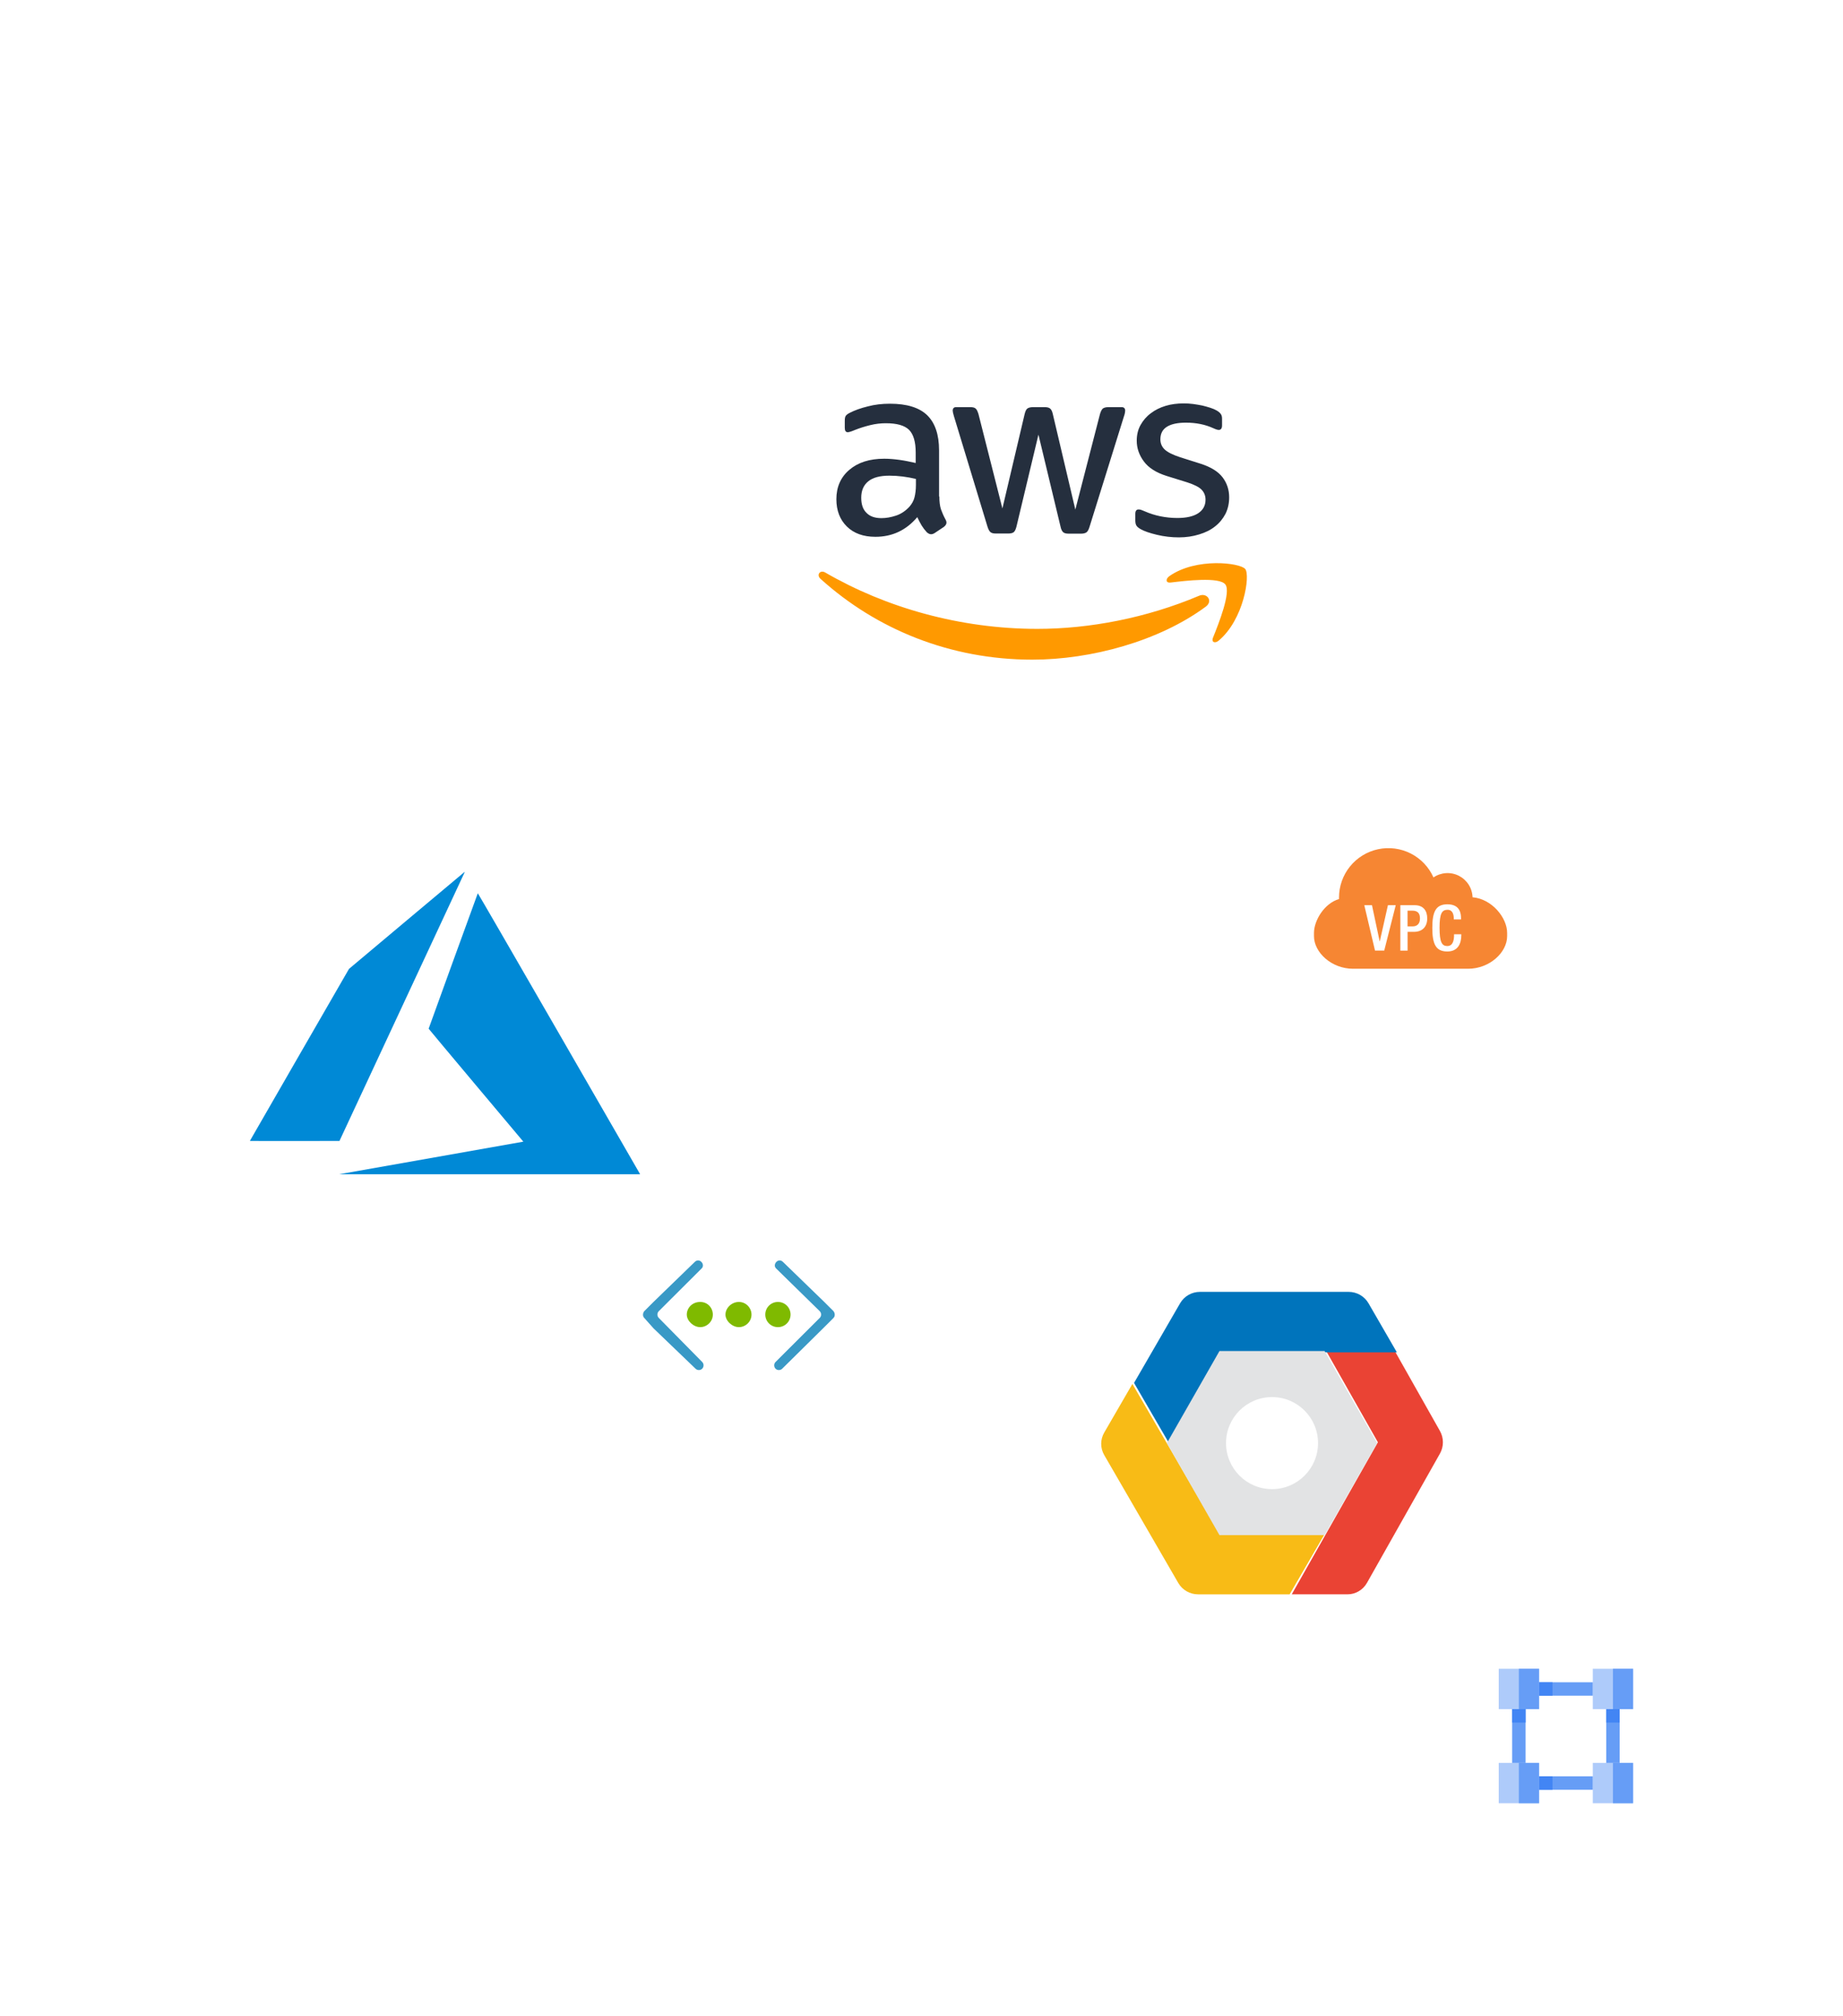 <svg width="439" height="480" viewBox="0 0 439 480" fill="none" xmlns="http://www.w3.org/2000/svg">
<g filter="url(#filter0_d_3901_55954)">
<rect x="156" y="12.535" width="180" height="180" rx="15.429" fill="white"/>
<path fill-rule="evenodd" clip-rule="evenodd" d="M275.587 103.314C277.283 103.722 279.047 103.925 280.811 103.925C282.541 103.925 284.136 103.688 285.662 103.213C287.121 102.772 288.376 102.161 289.428 101.313C290.48 100.499 291.294 99.481 291.905 98.328C292.481 97.174 292.787 95.851 292.787 94.392C292.787 92.628 292.278 91.034 291.226 89.643C290.174 88.252 288.41 87.166 285.968 86.386L281.15 84.86C279.352 84.283 278.097 83.638 277.419 82.994C276.74 82.349 276.401 81.535 276.401 80.585C276.401 79.194 276.944 78.21 277.996 77.566C279.047 76.921 280.574 76.616 282.507 76.616C284.916 76.616 287.087 77.057 289.021 77.939C289.598 78.21 290.039 78.346 290.31 78.346C290.819 78.346 291.09 77.973 291.09 77.26V75.666C291.09 75.191 290.989 74.818 290.785 74.546C290.581 74.241 290.242 73.97 289.767 73.698C289.428 73.495 288.953 73.291 288.342 73.088C287.732 72.884 287.087 72.715 286.409 72.545C285.696 72.409 284.984 72.274 284.204 72.172C283.457 72.07 282.677 72.036 281.931 72.036C280.438 72.036 279.013 72.206 277.656 72.613C276.299 73.02 275.146 73.597 274.128 74.377C273.11 75.123 272.296 76.073 271.686 77.159C271.075 78.244 270.77 79.499 270.77 80.924C270.77 82.688 271.346 84.351 272.466 85.843C273.585 87.37 275.417 88.523 277.894 89.304L282.813 90.83C284.475 91.373 285.629 91.95 286.239 92.594C286.85 93.239 287.155 94.019 287.155 94.969C287.155 96.36 286.544 97.445 285.391 98.192C284.238 98.938 282.575 99.311 280.438 99.311C279.081 99.311 277.758 99.176 276.401 98.904C275.078 98.633 273.823 98.226 272.669 97.717C272.549 97.669 272.433 97.621 272.325 97.576C272.127 97.494 271.953 97.421 271.821 97.378C271.618 97.31 271.414 97.276 271.211 97.276C270.702 97.276 270.43 97.615 270.43 98.328V100.058C270.43 100.363 270.498 100.702 270.634 101.008C270.77 101.313 271.143 101.652 271.686 101.957C272.568 102.466 273.891 102.907 275.587 103.314ZM224.123 97.209C223.886 96.463 223.75 95.445 223.75 94.19H223.682V83.198C223.682 79.467 222.732 76.685 220.866 74.853C218.967 73.021 216.015 72.105 211.978 72.105C210.112 72.105 208.348 72.308 206.686 72.75C205.024 73.157 203.599 73.665 202.412 74.276C201.937 74.514 201.631 74.751 201.462 74.989C201.292 75.226 201.224 75.633 201.224 76.176V77.838C201.224 78.551 201.462 78.89 201.937 78.89C202.072 78.89 202.242 78.856 202.479 78.788C202.717 78.72 203.124 78.585 203.667 78.347C204.854 77.872 206.075 77.499 207.331 77.194C208.586 76.888 209.807 76.753 210.994 76.753C213.607 76.753 215.439 77.261 216.524 78.313C217.576 79.365 218.119 81.163 218.119 83.741V86.218C216.762 85.912 215.472 85.641 214.217 85.471C212.962 85.302 211.775 85.2 210.621 85.2C207.127 85.2 204.379 86.082 202.31 87.846C200.24 89.61 199.223 91.951 199.223 94.834C199.223 97.548 200.071 99.719 201.733 101.348C203.395 102.976 205.668 103.79 208.518 103.79C212.521 103.79 215.846 102.23 218.492 99.109C218.865 99.889 219.204 100.534 219.543 101.11C219.883 101.653 220.29 102.196 220.765 102.705C221.104 103.01 221.443 103.18 221.782 103.18C222.054 103.18 222.359 103.078 222.664 102.874L224.802 101.45C225.243 101.11 225.446 100.771 225.446 100.432C225.446 100.194 225.378 99.923 225.209 99.652C224.734 98.77 224.395 97.955 224.123 97.209ZM213.457 98.734C212.235 99.141 211.082 99.345 209.962 99.345C208.402 99.345 207.215 98.938 206.4 98.09C205.552 97.276 205.145 96.088 205.145 94.494C205.145 92.797 205.688 91.508 206.807 90.593C207.927 89.677 209.589 89.236 211.862 89.236C212.914 89.236 213.965 89.303 215.051 89.439C216.137 89.575 217.188 89.778 218.172 90.016V91.441C218.172 92.594 218.036 93.578 217.833 94.392C217.629 95.206 217.222 95.919 216.679 96.563C215.763 97.581 214.678 98.327 213.457 98.734ZM237.212 103.009C236.601 103.009 236.194 102.908 235.923 102.67C235.651 102.467 235.414 101.992 235.21 101.347L227.238 75.124C227.034 74.445 226.933 74.004 226.933 73.767C226.933 73.224 227.204 72.918 227.747 72.918H231.071C231.716 72.918 232.157 73.02 232.395 73.258C232.666 73.461 232.869 73.936 233.073 74.581L238.772 97.039L244.065 74.581C244.234 73.902 244.438 73.461 244.709 73.258C244.98 73.054 245.455 72.918 246.066 72.918H248.78C249.425 72.918 249.866 73.02 250.137 73.258C250.408 73.461 250.646 73.936 250.782 74.581L256.142 97.31L262.011 74.581C262.214 73.902 262.452 73.461 262.689 73.258C262.96 73.054 263.401 72.918 264.012 72.918H267.167C267.71 72.918 268.015 73.19 268.015 73.767C268.015 73.912 267.99 74.056 267.962 74.222L267.947 74.309C267.913 74.513 267.846 74.784 267.71 75.157L259.534 101.381C259.331 102.06 259.093 102.501 258.822 102.704C258.55 102.908 258.109 103.043 257.533 103.043H254.615C253.97 103.043 253.529 102.942 253.258 102.704C252.987 102.467 252.749 102.026 252.613 101.347L247.355 79.466L242.131 101.313C241.961 101.992 241.758 102.433 241.486 102.67C241.215 102.908 240.74 103.009 240.129 103.009H237.212Z" fill="#252F3E"/>
<path fill-rule="evenodd" clip-rule="evenodd" d="M287.214 120.414C276.053 128.658 259.837 133.034 245.895 133.034C226.354 133.034 208.747 125.808 195.449 113.799C194.397 112.849 195.347 111.56 196.602 112.306C210.986 120.652 228.729 125.706 247.082 125.706C259.464 125.706 273.068 123.128 285.586 117.836C287.452 116.988 289.046 119.057 287.214 120.414Z" fill="#FF9900"/>
<path fill-rule="evenodd" clip-rule="evenodd" d="M291.868 115.12C290.443 113.288 282.437 114.238 278.807 114.679C277.722 114.815 277.552 113.865 278.536 113.152C284.914 108.674 295.396 109.963 296.618 111.456C297.839 112.983 296.278 123.465 290.308 128.486C289.392 129.266 288.51 128.859 288.917 127.842C290.274 124.483 293.293 116.918 291.868 115.12Z" fill="#FF9900"/>
</g>
<g filter="url(#filter1_d_3901_55954)">
<rect x="306" y="162.262" width="60" height="60" rx="15" fill="white" fill-opacity="0.95"/>
<g clip-path="url(#clip0_3901_55954)">
<path d="M318.95 190.02C318.95 189.904 318.95 189.795 318.95 189.679C318.946 186.984 319.868 184.369 321.562 182.272C323.256 180.176 325.618 178.724 328.254 178.162C330.89 177.599 333.639 177.958 336.042 179.18C338.444 180.402 340.354 182.412 341.451 184.874C342.332 184.274 343.359 183.921 344.423 183.852C345.487 183.784 346.55 184.002 347.502 184.484C348.453 184.967 349.257 185.696 349.83 186.595C350.404 187.494 350.725 188.531 350.761 189.597C355.401 189.994 359 194.495 359 198.079V198.858C359 202.716 354.832 206.615 349.694 206.615H322.295C317.157 206.615 312.988 202.716 312.988 198.858V198.083C312.988 195.113 315.468 191.02 318.95 190.024V190.02Z" fill="#F68633"/>
<path d="M324.973 191.485H326.804L328.635 200.099H328.662L330.602 191.485H332.463L329.721 202.294H327.527L324.973 191.485ZM333.541 191.485H336.964C339.043 191.485 339.96 192.789 339.96 194.635C339.96 196.575 338.837 197.83 336.796 197.83H335.287V202.297H333.56V191.485H333.541ZM335.283 196.526H336.511C337.429 196.526 338.234 196.028 338.234 194.654C338.234 193.489 337.77 192.781 336.384 192.781H335.279V196.526H335.283ZM348.076 198.421V198.646C348.076 200.601 347.29 202.507 344.747 202.507C342.02 202.507 341.174 200.751 341.174 196.889C341.174 193.028 342.024 191.272 344.762 191.272C347.836 191.272 348.016 193.541 348.016 194.665V194.863H346.293V194.684C346.293 193.684 345.99 192.534 344.747 192.579C343.503 192.624 342.9 193.365 342.9 196.848C342.9 200.331 343.477 201.208 344.747 201.208C346.185 201.208 346.353 199.601 346.353 198.586V198.399H348.076V198.421Z" fill="white"/>
</g>
</g>
<g filter="url(#filter2_d_3901_55954)">
<rect x="233" y="249.535" width="140" height="140" rx="12" fill="white"/>
<path d="M315.521 341.205L307.191 355.536H285.378C283.433 355.536 281.636 354.505 280.668 352.835L263.022 322.381C262.063 320.724 262.063 318.69 263.022 317.034L269.737 305.448L278.026 319.707L290.522 341.205H315.521V341.205Z" fill="#F8BB16"/>
<path d="M342.988 322.04L325.611 352.807C324.657 354.494 322.887 355.535 320.972 355.535H307.697L315.9 341.057L328.213 319.338L315.9 297.621H332.245L342.988 316.638C343.934 318.311 343.934 320.366 342.988 322.04" fill="#EA4334"/>
<path d="M332.736 297.935H290.989L278.446 319.535L270.127 305.207L281.098 286.248C282.07 284.569 283.873 283.535 285.826 283.535H321.248C323.2 283.535 325.003 284.569 325.975 286.248L332.736 297.935Z" fill="#0074BC"/>
<path d="M315.519 297.621L328.041 319.534L315.519 341.448H290.478L277.953 319.534L290.473 297.621H315.519Z" fill="#E2E3E4"/>
<path d="M302.995 308.579C309.047 308.579 313.952 313.485 313.952 319.536C313.952 325.587 309.047 330.492 302.995 330.492C296.944 330.492 292.039 325.587 292.039 319.536C292.039 313.484 296.944 308.579 302.995 308.579" fill="white"/>
</g>
<g filter="url(#filter3_d_3901_55954)">
<rect x="343" y="359.262" width="60" height="60" rx="15" fill="white" fill-opacity="0.95"/>
<path d="M388.997 373.26H379.396V382.861H388.997V373.26Z" fill="#AECBFA"/>
<path d="M389.002 373.26H384.201V382.861H389.002V373.26Z" fill="#669DF6"/>
<path d="M388.997 395.663H379.396V405.263H388.997V395.663Z" fill="#AECBFA"/>
<path d="M389.002 395.663H384.201V405.263H389.002V395.663Z" fill="#669DF6"/>
<path d="M366.599 373.26H356.998V382.861H366.599V373.26Z" fill="#AECBFA"/>
<path d="M366.595 373.26H361.795V382.861H366.595V373.26Z" fill="#669DF6"/>
<path d="M366.599 395.663H356.998V405.263H366.599V395.663Z" fill="#AECBFA"/>
<path d="M366.595 395.663H361.795V405.263H366.595V395.663Z" fill="#669DF6"/>
<path d="M379.401 376.463H366.6V379.664H379.401V376.463Z" fill="#669DF6"/>
<path d="M379.401 398.862H366.6V402.062H379.401V398.862Z" fill="#669DF6"/>
<path d="M385.8 382.862H382.6V395.663H385.8V382.862Z" fill="#669DF6"/>
<path d="M363.394 382.862H360.193V395.663H363.394V382.862Z" fill="#669DF6"/>
<path d="M363.394 382.862H360.193V386.062H363.394V382.862Z" fill="#4285F4"/>
<path d="M385.8 382.862H382.6V386.062H385.8V382.862Z" fill="#4285F4"/>
<path d="M369.8 376.463H366.6V379.664H369.8V376.463Z" fill="#4285F4"/>
<path d="M369.8 398.862H366.6V402.062H369.8V398.862Z" fill="#4285F4"/>
</g>
<g filter="url(#filter4_d_3901_55954)">
<rect x="36" y="149.535" width="140" height="140" rx="12" fill="white"/>
<path fill-rule="evenodd" clip-rule="evenodd" d="M71.326 227.104C64.832 238.357 59.52 247.58 59.52 247.599C59.52 247.618 64.321 247.627 70.19 247.62L80.86 247.606L95.533 216.136C103.604 198.827 110.327 184.406 110.473 184.091C110.62 183.775 110.72 183.524 110.695 183.534C110.67 183.543 104.458 188.747 96.891 195.098L83.132 206.644L71.326 227.104ZM124.448 247.812C124.335 247.836 114.471 249.582 102.528 251.691L80.814 255.527L116.647 255.532L152.48 255.537L152.334 255.28C152.253 255.139 143.561 240.073 133.018 221.799C121.757 202.282 113.834 188.603 113.812 188.641C113.746 188.755 102.104 220.816 102.104 220.882C102.104 220.917 107.178 226.981 113.379 234.357L124.654 247.768L124.448 247.812Z" fill="#0089D6"/>
</g>
<g filter="url(#filter5_d_3901_55954)">
<rect x="146" y="259.262" width="60" height="60" rx="15" fill="white" fill-opacity="0.95"/>
<g clip-path="url(#clip1_3901_55954)">
<path fill-rule="evenodd" clip-rule="evenodd" d="M198.527 289.751C198.983 289.296 198.892 288.569 198.527 288.115L196.338 285.933L186.488 276.389C186.032 275.935 185.393 275.935 184.937 276.389C184.481 276.844 184.39 277.571 184.937 278.025L195.243 288.115C195.352 288.222 195.438 288.349 195.497 288.489C195.556 288.63 195.586 288.781 195.586 288.933C195.586 289.085 195.556 289.236 195.497 289.376C195.438 289.517 195.352 289.644 195.243 289.751L184.755 300.204C184.646 300.311 184.56 300.438 184.501 300.579C184.443 300.719 184.412 300.87 184.412 301.022C184.412 301.174 184.443 301.325 184.501 301.465C184.56 301.606 184.646 301.733 184.755 301.84C185.211 302.294 185.941 302.204 186.305 301.84L196.065 292.205L196.156 292.114L198.527 289.751L198.527 289.751ZM153.471 289.751C153.015 289.296 153.106 288.569 153.471 288.115L155.66 285.933L165.51 276.389C165.967 275.935 166.605 275.935 167.061 276.389C167.517 276.844 167.609 277.571 167.061 278.025L156.937 288.115C156.828 288.222 156.742 288.349 156.683 288.489C156.625 288.63 156.594 288.781 156.594 288.933C156.594 289.085 156.625 289.236 156.683 289.376C156.742 289.517 156.828 289.644 156.937 289.751L167.243 300.204C167.352 300.311 167.438 300.438 167.497 300.579C167.556 300.719 167.586 300.87 167.586 301.022C167.586 301.174 167.556 301.325 167.497 301.465C167.438 301.606 167.352 301.733 167.243 301.84C166.787 302.294 166.058 302.204 165.693 301.84L155.751 292.296L155.66 292.205L153.471 289.751L153.471 289.751Z" fill="#3999C6"/>
<path fill-rule="evenodd" clip-rule="evenodd" d="M169.796 288.932C169.796 290.659 168.337 291.931 166.786 291.931C165.235 291.931 163.594 290.477 163.594 288.932C163.594 287.387 164.871 285.932 166.786 285.932C168.61 285.932 169.796 287.387 169.796 288.932ZM179.008 288.932C179.008 290.659 177.548 291.931 175.998 291.931C174.447 291.931 172.805 290.477 172.805 288.932C172.805 287.387 174.265 285.932 175.998 285.932C177.731 285.932 179.008 287.387 179.008 288.932ZM182.291 288.932C182.291 287.27 183.633 285.932 185.301 285.932C186.968 285.932 188.311 287.27 188.311 288.932C188.311 290.594 186.968 291.931 185.301 291.931C183.633 291.931 182.291 290.594 182.291 288.932Z" fill="#7FBA00"/>
</g>
</g>
<defs>
<filter id="filter0_d_3901_55954" x="120" y="0.535" width="252" height="252" filterUnits="userSpaceOnUse" color-interpolation-filters="sRGB">
<feFlood flood-opacity="0" result="BackgroundImageFix"/>
<feColorMatrix in="SourceAlpha" type="matrix" values="0 0 0 0 0 0 0 0 0 0 0 0 0 0 0 0 0 0 127 0" result="hardAlpha"/>
<feMorphology radius="12" operator="erode" in="SourceAlpha" result="effect1_dropShadow_3901_55954"/>
<feOffset dy="24"/>
<feGaussianBlur stdDeviation="24"/>
<feColorMatrix type="matrix" values="0 0 0 0 0.063 0 0 0 0 0.093 0 0 0 0 0.157 0 0 0 0.24 0"/>
<feBlend mode="multiply" in2="BackgroundImageFix" result="effect1_dropShadow_3901_55954"/>
<feBlend mode="normal" in="SourceGraphic" in2="effect1_dropShadow_3901_55954" result="shape"/>
</filter>
<filter id="filter1_d_3901_55954" x="270" y="150.262" width="132" height="132" filterUnits="userSpaceOnUse" color-interpolation-filters="sRGB">
<feFlood flood-opacity="0" result="BackgroundImageFix"/>
<feColorMatrix in="SourceAlpha" type="matrix" values="0 0 0 0 0 0 0 0 0 0 0 0 0 0 0 0 0 0 127 0" result="hardAlpha"/>
<feMorphology radius="12" operator="erode" in="SourceAlpha" result="effect1_dropShadow_3901_55954"/>
<feOffset dy="24"/>
<feGaussianBlur stdDeviation="24"/>
<feColorMatrix type="matrix" values="0 0 0 0 0.063 0 0 0 0 0.093 0 0 0 0 0.157 0 0 0 0.24 0"/>
<feBlend mode="multiply" in2="BackgroundImageFix" result="effect1_dropShadow_3901_55954"/>
<feBlend mode="normal" in="SourceGraphic" in2="effect1_dropShadow_3901_55954" result="shape"/>
</filter>
<filter id="filter2_d_3901_55954" x="197" y="237.535" width="212" height="212" filterUnits="userSpaceOnUse" color-interpolation-filters="sRGB">
<feFlood flood-opacity="0" result="BackgroundImageFix"/>
<feColorMatrix in="SourceAlpha" type="matrix" values="0 0 0 0 0 0 0 0 0 0 0 0 0 0 0 0 0 0 127 0" result="hardAlpha"/>
<feMorphology radius="12" operator="erode" in="SourceAlpha" result="effect1_dropShadow_3901_55954"/>
<feOffset dy="24"/>
<feGaussianBlur stdDeviation="24"/>
<feColorMatrix type="matrix" values="0 0 0 0 0.063 0 0 0 0 0.093 0 0 0 0 0.157 0 0 0 0.24 0"/>
<feBlend mode="multiply" in2="BackgroundImageFix" result="effect1_dropShadow_3901_55954"/>
<feBlend mode="normal" in="SourceGraphic" in2="effect1_dropShadow_3901_55954" result="shape"/>
</filter>
<filter id="filter3_d_3901_55954" x="307" y="347.262" width="132" height="132" filterUnits="userSpaceOnUse" color-interpolation-filters="sRGB">
<feFlood flood-opacity="0" result="BackgroundImageFix"/>
<feColorMatrix in="SourceAlpha" type="matrix" values="0 0 0 0 0 0 0 0 0 0 0 0 0 0 0 0 0 0 127 0" result="hardAlpha"/>
<feMorphology radius="12" operator="erode" in="SourceAlpha" result="effect1_dropShadow_3901_55954"/>
<feOffset dy="24"/>
<feGaussianBlur stdDeviation="24"/>
<feColorMatrix type="matrix" values="0 0 0 0 0.063 0 0 0 0 0.093 0 0 0 0 0.157 0 0 0 0.24 0"/>
<feBlend mode="multiply" in2="BackgroundImageFix" result="effect1_dropShadow_3901_55954"/>
<feBlend mode="normal" in="SourceGraphic" in2="effect1_dropShadow_3901_55954" result="shape"/>
</filter>
<filter id="filter4_d_3901_55954" x="0" y="137.535" width="212" height="212" filterUnits="userSpaceOnUse" color-interpolation-filters="sRGB">
<feFlood flood-opacity="0" result="BackgroundImageFix"/>
<feColorMatrix in="SourceAlpha" type="matrix" values="0 0 0 0 0 0 0 0 0 0 0 0 0 0 0 0 0 0 127 0" result="hardAlpha"/>
<feMorphology radius="12" operator="erode" in="SourceAlpha" result="effect1_dropShadow_3901_55954"/>
<feOffset dy="24"/>
<feGaussianBlur stdDeviation="24"/>
<feColorMatrix type="matrix" values="0 0 0 0 0.063 0 0 0 0 0.093 0 0 0 0 0.157 0 0 0 0.24 0"/>
<feBlend mode="multiply" in2="BackgroundImageFix" result="effect1_dropShadow_3901_55954"/>
<feBlend mode="normal" in="SourceGraphic" in2="effect1_dropShadow_3901_55954" result="shape"/>
</filter>
<filter id="filter5_d_3901_55954" x="110" y="247.262" width="132" height="132" filterUnits="userSpaceOnUse" color-interpolation-filters="sRGB">
<feFlood flood-opacity="0" result="BackgroundImageFix"/>
<feColorMatrix in="SourceAlpha" type="matrix" values="0 0 0 0 0 0 0 0 0 0 0 0 0 0 0 0 0 0 127 0" result="hardAlpha"/>
<feMorphology radius="12" operator="erode" in="SourceAlpha" result="effect1_dropShadow_3901_55954"/>
<feOffset dy="24"/>
<feGaussianBlur stdDeviation="24"/>
<feColorMatrix type="matrix" values="0 0 0 0 0.063 0 0 0 0 0.093 0 0 0 0 0.157 0 0 0 0.24 0"/>
<feBlend mode="multiply" in2="BackgroundImageFix" result="effect1_dropShadow_3901_55954"/>
<feBlend mode="normal" in="SourceGraphic" in2="effect1_dropShadow_3901_55954" result="shape"/>
</filter>
<clipPath id="clip0_3901_55954">
<rect width="46.02" height="28.702" fill="white" transform="translate(312.99 177.911)"/>
</clipPath>
<clipPath id="clip1_3901_55954">
<rect width="46" height="26.752" fill="white" transform="translate(153 275.886)"/>
</clipPath>
</defs>
</svg>
